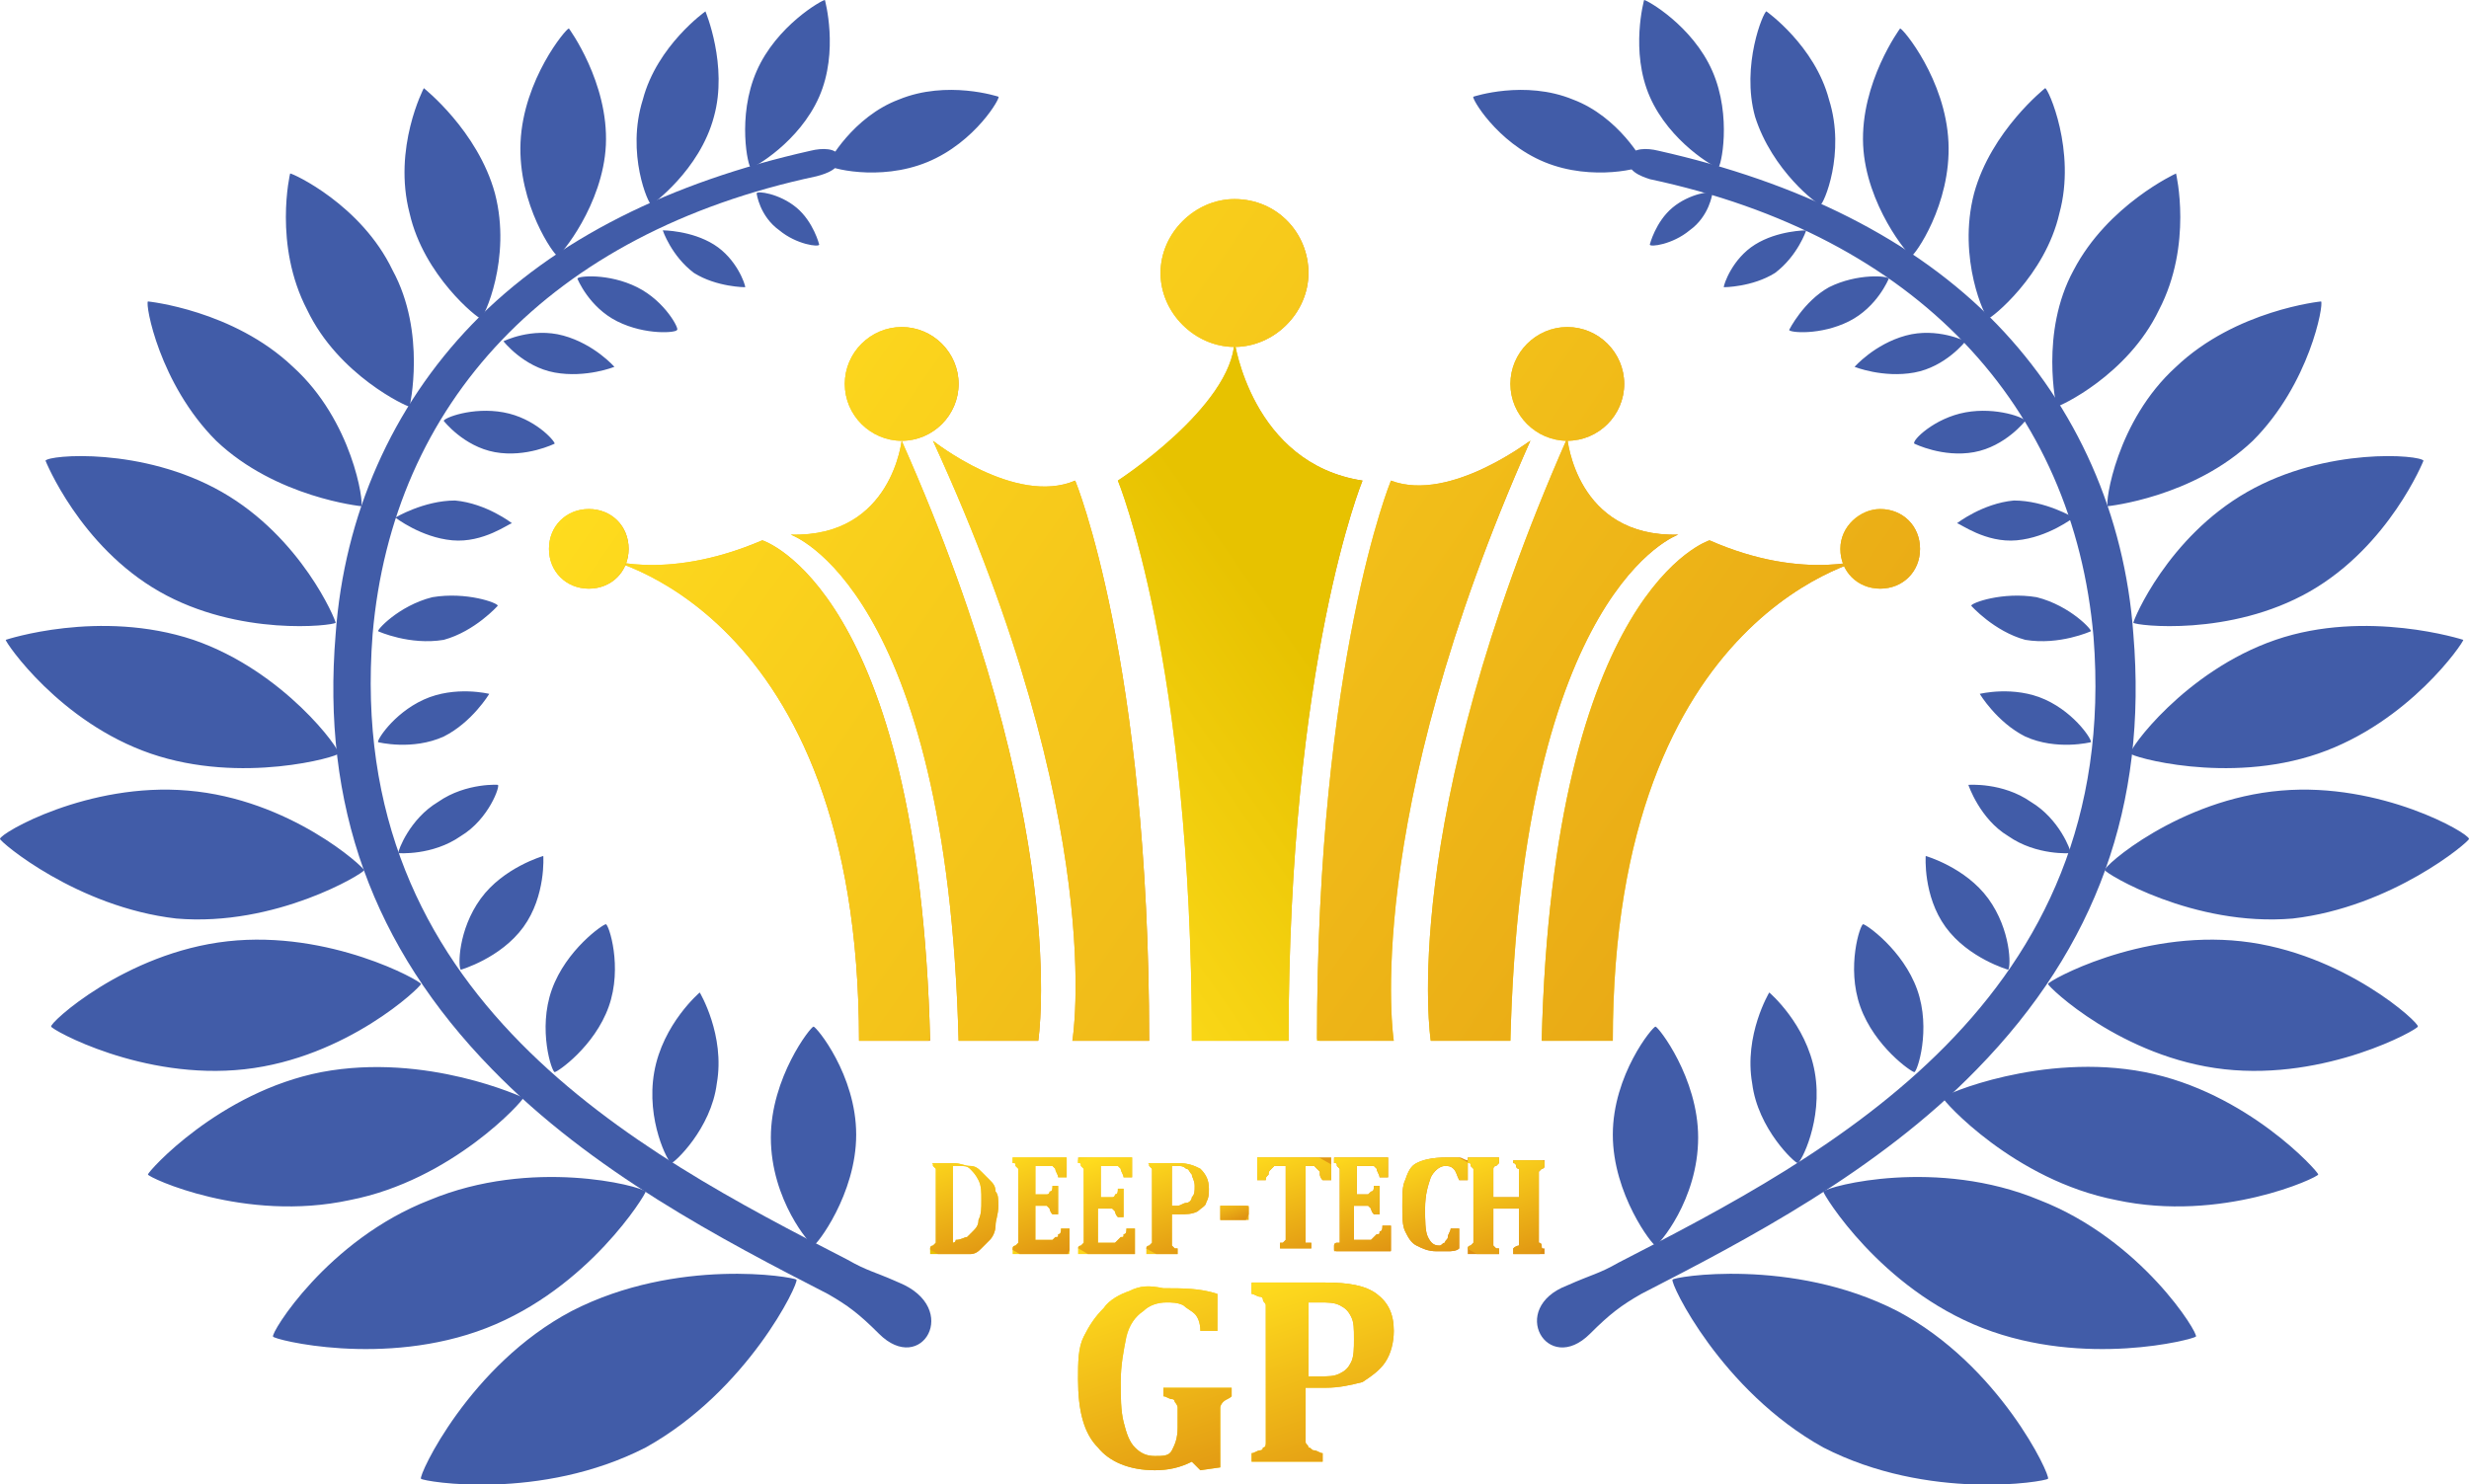 <svg version="1.0" xmlns="http://www.w3.org/2000/svg" xmlns:xlink="http://www.w3.org/1999/xlink" viewBox="0 0 86.8 52.2" xml:space="preserve"><g fill="#415CA8"><path d="M30.9 46.9c-.7-.7-1.1-1-1.8-1.4-3.7-1.9-8.3-4.3-11.8-7.9-4.2-4.3-6-9.3-5.5-15.3.3-4.2 2-8 4.8-10.9 2.9-3 7-5 11.9-6.1.4-.1.9-.1 1 .2.1.4-.4.6-.8.7-9.4 2-14.9 8-15.6 16.1-1 12.8 9.3 18.2 16.7 22 .7.4.9.4 1.8.8 2.2.9.8 3.3-.7 1.8"/><path d="M6.8 22.5c3.2 1.1 5.2 3.9 5.1 4 0 .1-3.4 1.1-6.6 0-3.2-1.1-5.1-3.9-5.1-4 0 0 3.3-1.1 6.6 0M7.8 17.3c2.8 1.6 4 4.5 4 4.6-.1.1-3.4.5-6.2-1.1-2.8-1.6-4-4.6-4-4.6.1-.2 3.4-.5 6.2 1.1M6.6 27.8C3.1 27.5 0 29.3 0 29.5c0 .1 2.7 2.4 6.2 2.8 3.5.3 6.6-1.6 6.6-1.7 0-.1-2.6-2.5-6.2-2.8M13.8 9.5c1.2 2.2.6 4.8.6 4.8-.1 0-2.5-1.1-3.6-3.4-1.2-2.3-.6-4.8-.6-4.8.1 0 2.5 1.1 3.6 3.4M11.3 37.7c-3.6.7-6.1 3.5-6.1 3.6 0 .1 3.4 1.7 7.1.9 3.6-.7 6.1-3.5 6.1-3.6 0 0-3.4-1.6-7.1-.9M17.4 6.8c.6 2.3-.4 4.4-.5 4.4-.1 0-2-1.5-2.5-3.7-.6-2.3.5-4.4.5-4.4s1.9 1.5 2.5 3.7M15.1 42.2c-3.6 1.4-5.6 4.7-5.5 4.8 0 .1 3.9 1.1 7.5-.3 3.6-1.4 5.6-4.7 5.6-4.8-.2-.2-4-1.2-7.6.3M8 33.1c3.6-.4 6.8 1.4 6.8 1.5 0 .1-2.6 2.6-6.2 3-3.6.4-6.8-1.4-6.8-1.5-.1-.1 2.6-2.6 6.2-3M10.3 12.9c-2.1-2-5.1-2.3-5.1-2.3-.1.1.4 2.9 2.4 4.9 2.1 2 5.1 2.3 5.1 2.3.1-.1-.3-3-2.4-4.9M21.3 5.1C21.2 7.2 19.7 9 19.6 9c-.1 0-1.4-1.8-1.3-4 .1-2.2 1.6-4 1.7-4 0 0 1.4 1.9 1.3 4.1M20.1 46.1c-3.6 1.9-5.4 5.8-5.3 5.9.1.1 4.2.8 7.9-1.1 3.6-2 5.4-5.8 5.3-5.9-.1-.1-4.2-.8-7.9 1.1M25.1 4.1c-.5 1.9-2.2 3.1-2.2 3.1-.1 0-.9-1.8-.3-3.7.5-1.9 2.2-3.1 2.2-3.1s.8 1.9.3 3.7M28.8 3.4c-.7 1.6-2.3 2.5-2.4 2.5-.1 0-.5-1.8.2-3.4C27.3.9 28.9 0 29 0c0 0 .5 1.8-.2 3.4M27.1 40c0-2.1 1.4-3.9 1.5-3.9.1 0 1.5 1.7 1.5 3.8 0 2.1-1.4 3.9-1.5 3.9-.1 0-1.5-1.6-1.5-3.8M23 37.7c-.3 1.7.5 3.2.6 3.2.1 0 1.4-1.2 1.6-2.8.3-1.7-.6-3.2-.6-3.2S23.3 36 23 37.7M19.4 34.8c-.5 1.4 0 2.9.1 2.9s1.4-.9 1.9-2.3 0-2.9-.1-2.9-1.4.9-1.9 2.3M14.9 24.6c1.1-.5 2.3-.2 2.3-.2s-.6 1-1.6 1.5c-1.1.5-2.3.2-2.3.2-.1 0 .5-1 1.6-1.5M15.4 28.2c-1 .6-1.4 1.7-1.4 1.8 0 0 1.2.1 2.2-.6 1-.6 1.4-1.8 1.3-1.8.1 0-1.1-.1-2.1.6M16.9 31.6c.8-1.1 2.2-1.5 2.2-1.5s.1 1.4-.7 2.5c-.8 1.1-2.2 1.5-2.2 1.5-.1-.1-.1-1.4.7-2.5M15.2 21c1.2-.2 2.3.2 2.3.3 0 0-.8.9-1.9 1.2-1.2.2-2.3-.3-2.3-.3-.1 0 .7-.9 1.9-1.2M16 17.6c-1.1 0-2.1.6-2.1.6s.9.7 2 .8c1.1.1 2-.6 2.1-.6 0 0-.9-.7-2-.8M17.7 14.5c-1.1-.2-2.1.2-2.1.3 0 0 .7.9 1.8 1.1 1.1.2 2.1-.3 2.1-.3 0-.1-.7-.9-1.8-1.1M19.8 11.8c-1.1-.3-2.1.2-2.1.2s.7.9 1.8 1.1c1.1.2 2.1-.2 2.1-.2s-.7-.8-1.8-1.1M22.4 10.1c-1-.5-2.1-.4-2.1-.3 0 0 .4 1 1.4 1.5 1 .5 2.1.4 2.1.3.1 0-.4-1-1.4-1.5M25.1 8.6c-.8-.5-1.8-.5-1.8-.5s.3.9 1.1 1.5c.8.5 1.8.5 1.8.5 0-.1-.3-1-1.1-1.5M28 7.3c-.6-.5-1.4-.6-1.4-.5 0 0 .1.8.8 1.3.6.5 1.4.6 1.4.5 0 0-.2-.8-.8-1.3M55.9 46.9c.7-.7 1.1-1 1.8-1.4 3.7-1.9 8.3-4.3 11.8-7.9 4.2-4.3 6-9.3 5.5-15.3-.3-4.2-2-8-4.8-10.9-2.9-3-7-5-11.9-6.1-.4-.1-.9-.1-1 .2-.2.5.4.7.7.8 9.4 2 14.9 8 15.6 16.1 1 12.8-9.3 18.2-16.7 22-.7.4-.9.4-1.8.8-2.1.8-.7 3.2.8 1.7"/><path d="M80 22.5c-3.2 1.1-5.2 3.9-5.1 4 0 .1 3.4 1.1 6.6 0 3.2-1.1 5.1-3.9 5.1-4 0 0-3.4-1.1-6.6 0M79 17.3c-2.8 1.6-4 4.5-4 4.6.1.1 3.4.5 6.2-1.1 2.8-1.6 4-4.6 4-4.6-.1-.2-3.4-.5-6.2 1.1M80.2 27.8c3.5-.3 6.6 1.5 6.6 1.7 0 .1-2.7 2.4-6.2 2.8-3.5.3-6.6-1.6-6.6-1.7-.1-.1 2.6-2.5 6.2-2.8M72.9 9.5c-1.2 2.2-.6 4.8-.6 4.8.1 0 2.5-1.1 3.6-3.4 1.2-2.3.6-4.8.6-4.8s-2.4 1.1-3.6 3.4M75.4 37.7c3.6.7 6.1 3.5 6.1 3.6 0 .1-3.4 1.7-7.1.9-3.6-.7-6.1-3.5-6.1-3.6s3.5-1.6 7.1-.9M69.4 6.8c-.6 2.3.4 4.4.5 4.4.1 0 2-1.5 2.5-3.7.6-2.2-.4-4.4-.5-4.4 0 0-1.9 1.5-2.5 3.7M71.7 42.2c3.6 1.4 5.6 4.7 5.5 4.8-.1.1-3.9 1.1-7.5-.3-3.6-1.4-5.6-4.7-5.6-4.8.2-.2 4-1.2 7.6.3M78.8 33.1c-3.6-.4-6.8 1.4-6.8 1.5 0 .1 2.6 2.6 6.2 3 3.6.4 6.8-1.4 6.8-1.5.1-.1-2.6-2.6-6.2-3M76.5 12.9c2.1-2 5.1-2.3 5.1-2.3.1.1-.4 2.9-2.4 4.9-2.1 2-5.1 2.3-5.1 2.3-.1-.1.3-3 2.4-4.9M65.5 5.1c.1 2.1 1.6 3.9 1.7 3.9.1 0 1.4-1.8 1.3-4-.1-2.2-1.6-4-1.7-4 0 0-1.4 1.9-1.3 4.1M66.7 46.1c3.6 1.9 5.4 5.8 5.3 5.9-.1.1-4.2.8-7.9-1.1-3.6-2-5.4-5.8-5.3-5.9 0-.1 4.2-.8 7.9 1.1M61.7 4.1c.6 1.9 2.2 3.1 2.3 3.1.1 0 .9-1.8.3-3.7-.5-1.9-2.2-3.1-2.2-3.1-.1 0-.9 1.9-.4 3.7M58 3.4c.7 1.6 2.3 2.5 2.4 2.5.1 0 .5-1.8-.2-3.4C59.5.9 57.9 0 57.8 0c0 0-.5 1.8.2 3.4M59.7 40c0-2.1-1.4-3.9-1.5-3.9-.1 0-1.5 1.7-1.5 3.8 0 2.1 1.4 3.9 1.5 3.9.1 0 1.5-1.6 1.5-3.8M63.8 37.7c.3 1.7-.5 3.2-.6 3.2-.1 0-1.4-1.2-1.6-2.8-.3-1.7.6-3.2.6-3.2s1.3 1.1 1.6 2.8M67.4 34.8c.5 1.4 0 2.9-.1 2.9s-1.4-.9-1.9-2.3 0-2.9.1-2.9 1.4.9 1.9 2.3M71.9 24.6c-1.1-.5-2.3-.2-2.3-.2s.6 1 1.6 1.5c1.1.5 2.3.2 2.3.2.1 0-.5-1-1.6-1.5M71.4 28.2c1 .6 1.4 1.7 1.4 1.8 0 0-1.2.1-2.2-.6-1-.6-1.4-1.8-1.4-1.8s1.2-.1 2.2.6M69.9 31.6c-.8-1.1-2.2-1.5-2.2-1.5s-.1 1.4.7 2.5c.8 1.1 2.2 1.5 2.2 1.5.1-.1.1-1.4-.7-2.5M71.6 21c-1.2-.2-2.3.2-2.3.3 0 0 .8.9 1.9 1.2 1.2.2 2.3-.3 2.3-.3.1 0-.7-.9-1.9-1.2M70.8 17.6c1.1 0 2.1.6 2.1.6s-.9.7-2 .8c-1.1.1-2-.6-2.1-.6 0 0 .9-.7 2-.8M69.1 14.5c1.1-.2 2.1.2 2.1.3 0 0-.7.9-1.8 1.1-1.1.2-2.1-.3-2.1-.3-.1-.1.7-.9 1.8-1.1M67 11.8c1.1-.3 2.1.2 2.1.2s-.7.9-1.8 1.1c-1.1.2-2.1-.2-2.1-.2s.7-.8 1.8-1.1M64.3 10.1c1-.5 2.1-.4 2.1-.3 0 0-.4 1-1.4 1.5-1 .5-2.1.4-2.1.3 0 0 .5-1 1.4-1.5M61.7 8.6c.8-.5 1.8-.5 1.8-.5s-.3.9-1.1 1.5c-.8.5-1.8.5-1.8.5 0-.1.3-1 1.1-1.5M58.8 7.3c.6-.5 1.4-.6 1.4-.5 0 0-.1.8-.8 1.3-.6.5-1.4.6-1.4.5 0 0 .2-.8.8-1.3M32.6 5.7c-1.7.7-3.5.2-3.5.1s.9-1.7 2.5-2.3c1.7-.7 3.5-.1 3.5-.1.1 0-.8 1.6-2.5 2.3M54.3 5.7c1.7.7 3.5.2 3.5.1s-.9-1.7-2.5-2.3c-1.7-.7-3.5-.1-3.5-.1-.1 0 .8 1.6 2.5 2.3"/></g><defs><path id="a" d="M21.1 19.6s9.1 1.7 9.1 17h2.5C32.3 20.7 26.8 19 26.8 19c-3.5 1.5-5.7.6-5.7.6"/></defs><linearGradient id="b" gradientUnits="userSpaceOnUse" x1="21.076" y1="27.815" x2="32.633" y2="27.815"><stop offset="0" style="stop-color:#e7c200"/><stop offset=".178" style="stop-color:#ffdd1e"/><stop offset="1" style="stop-color:#dd8e11"/></linearGradient><use xlink:href="#a" overflow="visible" fill="url(#b)"/><clipPath id="c"><use xlink:href="#a" overflow="visible"/></clipPath><linearGradient id="d" gradientUnits="userSpaceOnUse" x1="-205.86" y1="119.442" x2="-205.421" y2="119.442" gradientTransform="scale(185.546 -185.546) rotate(-35.65 -288.74 -260.455)"><stop offset="0" style="stop-color:#e7c200"/><stop offset=".178" style="stop-color:#ffdd1e"/><stop offset="1" style="stop-color:#dd8e11"/></linearGradient><path clip-path="url(#c)" fill="url(#d)" d="m25 13.6 16.9 10.1-13.2 18.4L11.8 30z"/><defs><path id="e" d="M27.8 18.8s5.5 1.9 5.9 17.8h2.8s1.2-7.6-4.8-21.1c0-.1-.3 3.4-3.9 3.3"/></defs><linearGradient id="f" gradientUnits="userSpaceOnUse" x1="27.801" y1="26.019" x2="36.618" y2="26.019"><stop offset="0" style="stop-color:#e7c200"/><stop offset=".178" style="stop-color:#ffdd1e"/><stop offset="1" style="stop-color:#dd8e11"/></linearGradient><use xlink:href="#e" overflow="visible" fill="url(#f)"/><clipPath id="g"><use xlink:href="#e" overflow="visible"/></clipPath><linearGradient id="h" gradientUnits="userSpaceOnUse" x1="-205.86" y1="119.416" x2="-205.422" y2="119.416" gradientTransform="scale(185.546 -185.546) rotate(-35.65 -288.658 -260.481)"><stop offset="0" style="stop-color:#e7c200"/><stop offset=".178" style="stop-color:#ffdd1e"/><stop offset="1" style="stop-color:#dd8e11"/></linearGradient><path clip-path="url(#g)" fill="url(#h)" d="m31.2 10.7 17.5 10.6-14.3 20-17.5-12.6z"/><defs><path id="i" d="M37.7 36.6h2.7c0-13.4-2.6-19.7-2.6-19.7-2.1.9-5-1.4-5-1.4C39 29 37.7 36.6 37.7 36.6"/></defs><linearGradient id="j" gradientUnits="userSpaceOnUse" x1="32.916" y1="26.019" x2="40.492" y2="26.019"><stop offset="0" style="stop-color:#e7c200"/><stop offset=".178" style="stop-color:#ffdd1e"/><stop offset="1" style="stop-color:#dd8e11"/></linearGradient><use xlink:href="#i" overflow="visible" fill="url(#j)"/><clipPath id="k"><use xlink:href="#i" overflow="visible"/></clipPath><linearGradient id="l" gradientUnits="userSpaceOnUse" x1="-205.86" y1="119.398" x2="-205.422" y2="119.398" gradientTransform="scale(185.549 -185.549) rotate(-35.65 -288.612 -260.497)"><stop offset="0" style="stop-color:#e7c200"/><stop offset=".178" style="stop-color:#ffdd1e"/><stop offset="1" style="stop-color:#dd8e11"/></linearGradient><path clip-path="url(#k)" fill="url(#l)" d="m35.5 11.9 15.9 9.4-13.5 18.9L22 28.7z"/><defs><path id="m" d="M39.3 16.9s2.6 6.3 2.6 19.7h3.4c0-13.4 2.6-19.7 2.6-19.7-3.9-.6-4.5-4.9-4.5-4.9-.1 2.3-4.1 4.9-4.1 4.9"/></defs><linearGradient id="n" gradientUnits="userSpaceOnUse" x1="39.26" y1="24.264" x2="47.783" y2="24.264"><stop offset="0" style="stop-color:#e7c200"/><stop offset=".178" style="stop-color:#ffdd1e"/><stop offset="1" style="stop-color:#dd8e11"/></linearGradient><use xlink:href="#m" overflow="visible" fill="url(#n)"/><clipPath id="o"><use xlink:href="#m" overflow="visible"/></clipPath><linearGradient id="p" gradientUnits="userSpaceOnUse" x1="-202.391" y1="122.04" x2="-201.952" y2="122.04" gradientTransform="rotate(144.35 -15117.217 17378.161) scale(185.551)"><stop offset="0" style="stop-color:#e7c200"/><stop offset=".178" style="stop-color:#ffdd1e"/><stop offset="1" style="stop-color:#dd8e11"/></linearGradient><path clip-path="url(#o)" fill="url(#p)" d="M44.9 7.9 26.7 19l15.5 21.6 18.2-13z"/><defs><path id="q" d="M54.2 36.6h2.5c0-15.3 9.1-17 9.1-17s-2.3.9-5.7-.6c0 0-5.5 1.7-5.9 17.6"/></defs><linearGradient id="r" gradientUnits="userSpaceOnUse" x1="54.223" y1="27.815" x2="65.779" y2="27.815"><stop offset="0" style="stop-color:#e7c200"/><stop offset=".178" style="stop-color:#ffdd1e"/><stop offset="1" style="stop-color:#dd8e11"/></linearGradient><use xlink:href="#q" overflow="visible" fill="url(#r)"/><clipPath id="s"><use xlink:href="#q" overflow="visible"/></clipPath><linearGradient id="t" gradientUnits="userSpaceOnUse" x1="-205.862" y1="119.319" x2="-205.423" y2="119.319" gradientTransform="scale(185.566 -185.566) rotate(-35.65 -288.388 -260.57)"><stop offset="0" style="stop-color:#e7c200"/><stop offset=".178" style="stop-color:#ffdd1e"/><stop offset="1" style="stop-color:#dd8e11"/></linearGradient><path clip-path="url(#s)" fill="url(#t)" d="M58.1 13.6 75 23.7 61.9 42.1 45 30z"/><defs><path id="u" d="M50.3 36.6h2.8c.4-15.9 5.9-17.8 5.9-17.8-3.6.1-3.9-3.4-3.9-3.4-6 13.6-4.8 21.2-4.8 21.2"/></defs><linearGradient id="v" gradientUnits="userSpaceOnUse" x1="50.237" y1="26.019" x2="59.053" y2="26.019"><stop offset="0" style="stop-color:#e7c200"/><stop offset=".178" style="stop-color:#ffdd1e"/><stop offset="1" style="stop-color:#dd8e11"/></linearGradient><use xlink:href="#u" overflow="visible" fill="url(#v)"/><clipPath id="w"><use xlink:href="#u" overflow="visible"/></clipPath><linearGradient id="x" gradientUnits="userSpaceOnUse" x1="-205.468" y1="119.621" x2="-205.029" y2="119.621" gradientTransform="scale(185.545 -185.545) rotate(-35.65 -288.676 -259.802)"><stop offset="0" style="stop-color:#e7c200"/><stop offset=".178" style="stop-color:#ffdd1e"/><stop offset="1" style="stop-color:#dd8e11"/></linearGradient><path clip-path="url(#w)" fill="url(#x)" d="M52.5 10.7 70 21.3l-14.3 20-17.5-12.6z"/><defs><path id="y" d="M48.9 16.9s-2.6 6.3-2.6 19.7H49s-1.2-7.6 4.8-21.1c.1-.1-2.8 2.2-4.9 1.4"/></defs><linearGradient id="z" gradientUnits="userSpaceOnUse" x1="46.363" y1="26.019" x2="53.94" y2="26.019"><stop offset="0" style="stop-color:#e7c200"/><stop offset=".178" style="stop-color:#ffdd1e"/><stop offset="1" style="stop-color:#dd8e11"/></linearGradient><use xlink:href="#y" overflow="visible" fill="url(#z)"/><clipPath id="A"><use xlink:href="#y" overflow="visible"/></clipPath><linearGradient id="B" gradientUnits="userSpaceOnUse" x1="-205.861" y1="119.349" x2="-205.422" y2="119.349" gradientTransform="scale(185.546 -185.546) rotate(-35.65 -288.469 -260.543)"><stop offset="0" style="stop-color:#e7c200"/><stop offset=".178" style="stop-color:#ffdd1e"/><stop offset="1" style="stop-color:#dd8e11"/></linearGradient><path clip-path="url(#A)" fill="url(#B)" d="m48.9 11.9 16 9.4-13.5 18.9-16-11.5z"/><defs><path id="C" d="M40.8 9.6c0 1.4 1.2 2.6 2.6 2.6 1.4 0 2.6-1.2 2.6-2.6S44.9 7 43.4 7c-1.4 0-2.6 1.2-2.6 2.6"/></defs><linearGradient id="D" gradientUnits="userSpaceOnUse" x1="40.811" y1="9.634" x2="46.045" y2="9.634"><stop offset="0" style="stop-color:#e7c200"/><stop offset=".178" style="stop-color:#ffdd1e"/><stop offset="1" style="stop-color:#dd8e11"/></linearGradient><use xlink:href="#C" overflow="visible" fill="url(#D)"/><clipPath id="E"><use xlink:href="#C" overflow="visible"/></clipPath><linearGradient id="F" gradientUnits="userSpaceOnUse" x1="-205.856" y1="119.271" x2="-205.418" y2="119.271" gradientTransform="scale(185.545 -185.545) rotate(-35.65 -288.276 -260.607)"><stop offset="0" style="stop-color:#e7c200"/><stop offset=".178" style="stop-color:#ffdd1e"/><stop offset="1" style="stop-color:#dd8e11"/></linearGradient><path clip-path="url(#E)" fill="url(#F)" d="m42.6 4.5 5.9 4.3-4.2 5.9-6-4.2z"/><defs><path id="G" d="M19.3 19.3c0 .8.6 1.4 1.4 1.4.8 0 1.4-.6 1.4-1.4 0-.8-.6-1.4-1.4-1.4-.8 0-1.4.6-1.4 1.4"/></defs><linearGradient id="H" gradientUnits="userSpaceOnUse" x1="19.26" y1="19.302" x2="22.129" y2="19.302"><stop offset="0" style="stop-color:#e7c200"/><stop offset=".178" style="stop-color:#ffdd1e"/><stop offset="1" style="stop-color:#dd8e11"/></linearGradient><use xlink:href="#G" overflow="visible" fill="url(#H)"/><clipPath id="I"><use xlink:href="#G" overflow="visible"/></clipPath><linearGradient id="J" gradientUnits="userSpaceOnUse" x1="-205.857" y1="119.411" x2="-205.419" y2="119.411" gradientTransform="scale(185.561 -185.561) rotate(-35.65 -288.673 -260.483)"><stop offset="0" style="stop-color:#e7c200"/><stop offset=".178" style="stop-color:#ffdd1e"/><stop offset="1" style="stop-color:#dd8e11"/></linearGradient><path clip-path="url(#I)" fill="url(#J)" d="m20.2 16.5 3.3 2.3-2.3 3.3-3.3-2.3z"/><defs><path id="K" d="M64.7 19.3c0 .8.6 1.4 1.4 1.4.8 0 1.4-.6 1.4-1.4 0-.8-.6-1.4-1.4-1.4-.7 0-1.4.6-1.4 1.4"/></defs><linearGradient id="L" gradientUnits="userSpaceOnUse" x1="64.725" y1="19.302" x2="67.594" y2="19.302"><stop offset="0" style="stop-color:#e7c200"/><stop offset=".178" style="stop-color:#ffdd1e"/><stop offset="1" style="stop-color:#dd8e11"/></linearGradient><use xlink:href="#K" overflow="visible" fill="url(#L)"/><clipPath id="M"><use xlink:href="#K" overflow="visible"/></clipPath><linearGradient id="N" gradientUnits="userSpaceOnUse" x1="-205.858" y1="119.229" x2="-205.416" y2="119.229" gradientTransform="scale(185.532 -185.532) rotate(-35.65 -288.166 -260.642)"><stop offset="0" style="stop-color:#e7c200"/><stop offset=".178" style="stop-color:#ffdd1e"/><stop offset="1" style="stop-color:#dd8e11"/></linearGradient><path clip-path="url(#M)" fill="url(#N)" d="m65.7 16.5 3.3 2.3-2.4 3.3-3.2-2.3z"/><defs><path id="O" d="M29.7 13.5c0 1.1.9 2 2 2s2-.9 2-2-.9-2-2-2-2 .9-2 2"/></defs><linearGradient id="P" gradientUnits="userSpaceOnUse" x1="29.748" y1="13.465" x2="33.758" y2="13.465"><stop offset="0" style="stop-color:#e7c200"/><stop offset=".178" style="stop-color:#ffdd1e"/><stop offset="1" style="stop-color:#dd8e11"/></linearGradient><use xlink:href="#O" overflow="visible" fill="url(#P)"/><clipPath id="Q"><use xlink:href="#O" overflow="visible"/></clipPath><linearGradient id="R" gradientUnits="userSpaceOnUse" x1="-205.859" y1="119.338" x2="-205.421" y2="119.338" gradientTransform="scale(185.575 -185.575) rotate(-35.65 -288.465 -260.55)"><stop offset="0" style="stop-color:#e7c200"/><stop offset=".178" style="stop-color:#ffdd1e"/><stop offset="1" style="stop-color:#dd8e11"/></linearGradient><path clip-path="url(#Q)" fill="url(#R)" d="m31.1 9.6 4.6 3.2-3.3 4.6-4.6-3.3z"/><defs><path id="S" d="M53.1 13.5c0 1.1.9 2 2 2s2-.9 2-2-.9-2-2-2-2 .9-2 2"/></defs><linearGradient id="T" gradientUnits="userSpaceOnUse" x1="53.096" y1="13.465" x2="57.107" y2="13.465"><stop offset="0" style="stop-color:#e7c200"/><stop offset=".178" style="stop-color:#ffdd1e"/><stop offset="1" style="stop-color:#dd8e11"/></linearGradient><use xlink:href="#S" overflow="visible" fill="url(#T)"/><clipPath id="U"><use xlink:href="#S" overflow="visible"/></clipPath><linearGradient id="V" gradientUnits="userSpaceOnUse" x1="-205.858" y1="119.244" x2="-205.42" y2="119.244" gradientTransform="scale(185.575 -185.575) rotate(-35.65 -288.205 -260.633)"><stop offset="0" style="stop-color:#e7c200"/><stop offset=".178" style="stop-color:#ffdd1e"/><stop offset="1" style="stop-color:#dd8e11"/></linearGradient><path clip-path="url(#U)" fill="url(#V)" d="m54.5 9.6 4.5 3.2-3.3 4.6-4.5-3.3z"/><defs><path id="W" d="M39.7 45.4c-.3.1-.7.3-.9.6-.3.3-.5.6-.7 1-.2.4-.2.9-.2 1.5 0 1.1.2 1.9.7 2.4.4.5 1.1.8 2 .8.5 0 .9-.1 1.3-.3l.3.3.7-.1v-2.1c0-.1.1-.2.1-.2.1-.1.2-.1.3-.2v-.3h-2.4v.3c.1 0 .2.1.3.1.1 0 .1.1.1.1s.1.1.1.2v.7c0 .4-.1.6-.2.8-.1.2-.3.2-.6.2s-.5-.1-.7-.3c-.2-.2-.3-.5-.4-.9-.1-.4-.1-.9-.1-1.4 0-.6.1-1.1.2-1.6.1-.4.3-.7.6-.9.2-.2.5-.3.8-.3.2 0 .4 0 .6.1.1.1.3.2.4.3.1.1.2.3.2.6h.6v-1.3c-.6-.2-1.2-.2-1.9-.2-.5-.1-.8-.1-1.2.1"/></defs><linearGradient id="X" gradientUnits="userSpaceOnUse" x1="39.533" y1="49.978" x2="48.514" y2="40.837"><stop offset="0" style="stop-color:#e7c200"/><stop offset=".178" style="stop-color:#ffdd1e"/><stop offset="1" style="stop-color:#dd8e11"/></linearGradient><use xlink:href="#W" overflow="visible" fill="url(#X)"/><clipPath id="Y"><use xlink:href="#W" overflow="visible"/></clipPath><linearGradient id="Z" gradientUnits="userSpaceOnUse" x1="-207.745" y1="116.777" x2="-207.655" y2="116.686" gradientTransform="scale(87.76 -87.76) rotate(-25.974 -357.882 -393.195)"><stop offset="0" style="stop-color:#e7c200"/><stop offset=".178" style="stop-color:#ffdd1e"/><stop offset="1" style="stop-color:#dd8e11"/></linearGradient><path clip-path="url(#Y)" fill="url(#Z)" d="m38.9 43.1 6.9 3.3-3.6 7.3-6.9-3.3z"/><defs><path id="aa" d="M45.9 45.8h.5c.3 0 .5 0 .7.1.2.1.3.2.4.4.1.2.1.4.1.8 0 .3 0 .6-.1.8-.1.2-.2.3-.4.4-.2.1-.4.1-.7.1H46v-2.6zm-1.9-.6v.3c.1 0 .2.1.3.1.1 0 .1.1.1.1 0 .1.1.1.1.2V50.7c0 .1 0 .2-.1.2 0 .1-.1.1-.1.1-.1 0-.2.1-.3.1v.3h2.5v-.3c-.1 0-.2-.1-.3-.1-.1 0-.1-.1-.2-.1 0-.1-.1-.1-.1-.2v-1.9h.7c.5 0 .9-.1 1.3-.2.3-.2.6-.4.8-.7.2-.3.3-.7.3-1.1 0-.6-.2-1-.6-1.3-.4-.3-1-.4-1.8-.4H44z"/></defs><linearGradient id="ab" gradientUnits="userSpaceOnUse" x1="41.629" y1="52.039" x2="50.611" y2="42.896"><stop offset="0" style="stop-color:#e7c200"/><stop offset=".178" style="stop-color:#ffdd1e"/><stop offset="1" style="stop-color:#dd8e11"/></linearGradient><use xlink:href="#aa" overflow="visible" fill="url(#ab)"/><clipPath id="ac"><use xlink:href="#aa" overflow="visible"/></clipPath><linearGradient id="ad" gradientUnits="userSpaceOnUse" x1="-207.684" y1="116.76" x2="-207.599" y2="116.673" gradientTransform="scale(87.755 -87.755) rotate(-25.974 -357.786 -393.22)"><stop offset="0" style="stop-color:#e7c200"/><stop offset=".178" style="stop-color:#ffdd1e"/><stop offset="1" style="stop-color:#dd8e11"/></linearGradient><path clip-path="url(#ac)" fill="url(#ad)" d="m44.9 43.3 6.6 3.2-3.5 7-6.5-3.2z"/><defs><path id="ae" d="M33.5 43.7V41h.2c.2 0 .3 0 .4.1.1.1.2.2.3.4.1.2.1.4.1.7 0 .3 0 .5-.1.7 0 .2-.1.3-.2.4l-.2.2c-.1 0-.2.1-.4.1 0 .1-.1.1-.1.1m-.8-3v.2c.1 0 .1 0 .1.1l.1.1v2.6l-.1.1s-.1 0-.1.1v.2h1.4c.2 0 .3-.1.4-.2l.3-.3c.1-.1.2-.3.2-.5s.1-.4.1-.7c0-.2 0-.4-.1-.5 0-.2-.1-.3-.2-.4l-.3-.3c-.1-.1-.2-.2-.4-.2s-.3-.1-.6-.1h-.8z"/></defs><linearGradient id="af" gradientUnits="userSpaceOnUse" x1="32.65" y1="43.217" x2="41.633" y2="34.074"><stop offset="0" style="stop-color:#e7c200"/><stop offset=".178" style="stop-color:#ffdd1e"/><stop offset="1" style="stop-color:#dd8e11"/></linearGradient><use xlink:href="#ae" overflow="visible" fill="url(#af)"/><clipPath id="ag"><use xlink:href="#ae" overflow="visible"/></clipPath><linearGradient id="ah" gradientUnits="userSpaceOnUse" x1="-207.818" y1="116.756" x2="-207.773" y2="116.71" gradientTransform="scale(87.763 -87.763) rotate(-25.974 -357.82 -393.201)"><stop offset="0" style="stop-color:#e7c200"/><stop offset=".178" style="stop-color:#ffdd1e"/><stop offset="1" style="stop-color:#dd8e11"/></linearGradient><path clip-path="url(#ag)" fill="url(#ah)" d="m33.1 39.6 3.1 1.8-1.5 3.7-3.1-1.8z"/><defs><path id="ai" d="M35.6 40.7v.2c.1 0 .1 0 .1.1l.1.1v2.6l-.1.1s-.1 0-.1.1v.2h2v-.9h-.3c0 .1 0 .2-.1.2 0 .1 0 .1-.1.1l-.1.1H36.4v-1.2h.4l.1.1s0 .1.1.2h.2v-1H37c0 .1 0 .2-.1.2 0 0 0 .1-.1.1h-.4v-1H37l.1.1c0 .1.1.2.1.3h.3v-.7h-1.9z"/></defs><linearGradient id="aj" gradientUnits="userSpaceOnUse" x1="34.193" y1="44.733" x2="43.176" y2="35.589"><stop offset="0" style="stop-color:#e7c200"/><stop offset=".178" style="stop-color:#ffdd1e"/><stop offset="1" style="stop-color:#dd8e11"/></linearGradient><use xlink:href="#ai" overflow="visible" fill="url(#aj)"/><clipPath id="ak"><use xlink:href="#ai" overflow="visible"/></clipPath><linearGradient id="al" gradientUnits="userSpaceOnUse" x1="-207.786" y1="116.726" x2="-207.744" y2="116.684" gradientTransform="scale(87.748 -87.748) rotate(-25.974 -357.73 -393.215)"><stop offset="0" style="stop-color:#e7c200"/><stop offset=".178" style="stop-color:#ffdd1e"/><stop offset="1" style="stop-color:#dd8e11"/></linearGradient><path clip-path="url(#ak)" fill="url(#al)" d="m35.9 39.8 2.8 1.6-1.5 3.5-2.7-1.6z"/><defs><path id="am" d="M37.9 40.7v.2c.1 0 .1 0 .1.1l.1.1v2.6l-.1.1s-.1 0-.1.1v.2h2v-.9h-.3c0 .1 0 .2-.1.2 0 .1 0 .1-.1.1l-.1.1-.1.1H38.6v-1.2h.5l.1.1s0 .1.1.2h.2v-1h-.2c0 .1 0 .2-.1.2 0 0 0 .1-.1.1h-.4V41H39.3l.1.1c0 .1.1.2.1.3h.3v-.7h-1.9z"/></defs><linearGradient id="an" gradientUnits="userSpaceOnUse" x1="35.403" y1="45.923" x2="44.386" y2="36.78"><stop offset="0" style="stop-color:#e7c200"/><stop offset=".178" style="stop-color:#ffdd1e"/><stop offset="1" style="stop-color:#dd8e11"/></linearGradient><use xlink:href="#am" overflow="visible" fill="url(#an)"/><clipPath id="ao"><use xlink:href="#am" overflow="visible"/></clipPath><linearGradient id="ap" gradientUnits="userSpaceOnUse" x1="-207.764" y1="116.706" x2="-207.722" y2="116.664" gradientTransform="matrix(78.9 38.438 38.438 -78.9 11944.694 17234.106)"><stop offset="0" style="stop-color:#e7c200"/><stop offset=".178" style="stop-color:#ffdd1e"/><stop offset="1" style="stop-color:#dd8e11"/></linearGradient><path clip-path="url(#ao)" fill="url(#ap)" d="m38.3 39.8 2.7 1.6-1.4 3.5-2.7-1.6z"/><defs><path id="aq" d="M41.2 41h.2c.1 0 .2 0 .3.1.1 0 .1.1.2.2 0 .1.1.2.1.4s0 .3-.1.4c0 .1-.1.2-.2.2s-.2.1-.3.1h-.2V41zm-.9-.3v.2c.1 0 .1 0 .1.1l.1.1v2.6l-.1.1s-.1 0-.1.1v.2h1.1v-.2h-.1l-.1-.1v-1.1h.3c.2 0 .4 0 .6-.1.1-.1.3-.2.3-.3.1-.2.1-.3.1-.5 0-.3-.1-.5-.3-.7-.2-.1-.4-.2-.8-.2h-1.1z"/></defs><linearGradient id="ar" gradientUnits="userSpaceOnUse" x1="36.388" y1="46.889" x2="45.369" y2="37.747"><stop offset="0" style="stop-color:#e7c200"/><stop offset=".178" style="stop-color:#ffdd1e"/><stop offset="1" style="stop-color:#dd8e11"/></linearGradient><use xlink:href="#aq" overflow="visible" fill="url(#ar)"/><clipPath id="as"><use xlink:href="#aq" overflow="visible"/></clipPath><linearGradient id="at" gradientUnits="userSpaceOnUse" x1="-207.744" y1="116.683" x2="-207.701" y2="116.639" gradientTransform="scale(87.734 -87.734) rotate(-25.974 -357.587 -393.266)"><stop offset="0" style="stop-color:#e7c200"/><stop offset=".178" style="stop-color:#ffdd1e"/><stop offset="1" style="stop-color:#dd8e11"/></linearGradient><path clip-path="url(#as)" fill="url(#at)" d="m40.7 39.7 2.9 1.7-1.5 3.5-2.9-1.6z"/><defs><path id="au" d="M42.9 42.4h1v.5h-1z"/></defs><linearGradient id="av" gradientUnits="userSpaceOnUse" x1="37.816" y1="48.289" x2="46.796" y2="39.149"><stop offset="0" style="stop-color:#e7c200"/><stop offset=".178" style="stop-color:#ffdd1e"/><stop offset="1" style="stop-color:#dd8e11"/></linearGradient><use xlink:href="#au" overflow="visible" fill="url(#av)"/><clipPath id="aw"><use xlink:href="#au" overflow="visible"/></clipPath><linearGradient id="ax" gradientUnits="userSpaceOnUse" x1="-207.705" y1="116.653" x2="-207.693" y2="116.641" gradientTransform="scale(87.787 -87.787) rotate(-25.974 -357.54 -393.27)"><stop offset="0" style="stop-color:#e7c200"/><stop offset=".178" style="stop-color:#ffdd1e"/><stop offset="1" style="stop-color:#dd8e11"/></linearGradient><path clip-path="url(#aw)" fill="url(#ax)" d="m43.1 42 .9.5-.4.8-.9-.5z"/><defs><path id="ay" d="M44.2 40.7v.8h.3c0-.1 0-.1.1-.2 0-.1 0-.1.1-.2l.1-.1h.4v2.6l-.1.1H45v.2h1.1v-.2h-.2V41H46.2l.1.1.1.1v.1s0 .1.1.2h.3v-.8h-2.6z"/></defs><linearGradient id="az" gradientUnits="userSpaceOnUse" x1="38.515" y1="48.987" x2="47.502" y2="39.839"><stop offset="0" style="stop-color:#e7c200"/><stop offset=".178" style="stop-color:#ffdd1e"/><stop offset="1" style="stop-color:#dd8e11"/></linearGradient><use xlink:href="#ay" overflow="visible" fill="url(#az)"/><clipPath id="aA"><use xlink:href="#ay" overflow="visible"/></clipPath><linearGradient id="aB" gradientUnits="userSpaceOnUse" x1="-207.696" y1="116.644" x2="-207.651" y2="116.598" gradientTransform="scale(87.765 -87.765) rotate(-25.974 -357.453 -393.277)"><stop offset="0" style="stop-color:#e7c200"/><stop offset=".178" style="stop-color:#ffdd1e"/><stop offset="1" style="stop-color:#dd8e11"/></linearGradient><path clip-path="url(#aA)" fill="url(#aB)" d="m44.6 39.7 3 1.7-1.5 3.6-3-1.7z"/><defs><path id="aC" d="M46.9 40.7v.2c.1 0 .1 0 .1.1l.1.1v2.6H47s-.1 0-.1.1v.2h2v-.9h-.3c0 .1 0 .2-.1.2 0 .1 0 .1-.1.1l-.1.1-.1.1H47.6v-1.2h.5l.1.1s0 .1.1.2h.2v-1h-.2c0 .1 0 .2-.1.2l-.1.1h-.4v-1H48.3l.1.1c0 .1.1.2.1.3h.3v-.7h-1.9z"/></defs><linearGradient id="aD" gradientUnits="userSpaceOnUse" x1="39.947" y1="50.392" x2="48.932" y2="41.246"><stop offset="0" style="stop-color:#e7c200"/><stop offset=".178" style="stop-color:#ffdd1e"/><stop offset="1" style="stop-color:#dd8e11"/></linearGradient><use xlink:href="#aC" overflow="visible" fill="url(#aD)"/><clipPath id="aE"><use xlink:href="#aC" overflow="visible"/></clipPath><linearGradient id="aF" gradientUnits="userSpaceOnUse" x1="-207.679" y1="116.627" x2="-207.638" y2="116.585" gradientTransform="scale(87.754 -87.754) rotate(-25.974 -357.398 -393.313)"><stop offset="0" style="stop-color:#e7c200"/><stop offset=".178" style="stop-color:#ffdd1e"/><stop offset="1" style="stop-color:#dd8e11"/></linearGradient><path clip-path="url(#aE)" fill="url(#aF)" d="m47.3 39.8 2.7 1.6-1.5 3.5-2.7-1.6z"/><defs><path id="aG" d="M49.8 40.9c-.2.1-.3.3-.4.6-.1.2-.1.5-.1.9s0 .7.1.9c.1.2.2.4.4.5.2.1.4.2.7.2h.4c.1 0 .3 0 .4-.1v-.7H51c0 .1-.1.2-.1.3 0 .1-.1.1-.1.2-.1 0-.1.1-.2.1-.2 0-.3-.1-.4-.3-.1-.2-.1-.6-.1-1 0-.5.1-.8.2-1.1.1-.2.3-.4.5-.4.1 0 .2 0 .3.1.1.1.1.2.2.4h.3v-.7c-.1 0-.2-.1-.3-.1h-.4c-.6 0-.9.1-1.1.2"/></defs><linearGradient id="aH" gradientUnits="userSpaceOnUse" x1="41.331" y1="51.753" x2="50.317" y2="42.606"><stop offset="0" style="stop-color:#e7c200"/><stop offset=".178" style="stop-color:#ffdd1e"/><stop offset="1" style="stop-color:#dd8e11"/></linearGradient><use xlink:href="#aG" overflow="visible" fill="url(#aH)"/><clipPath id="aI"><use xlink:href="#aG" overflow="visible"/></clipPath><linearGradient id="aJ" gradientUnits="userSpaceOnUse" x1="-207.644" y1="116.609" x2="-207.603" y2="116.567" gradientTransform="scale(87.747 -87.747) rotate(-25.974 -357.328 -393.306)"><stop offset="0" style="stop-color:#e7c200"/><stop offset=".178" style="stop-color:#ffdd1e"/><stop offset="1" style="stop-color:#dd8e11"/></linearGradient><path clip-path="url(#aI)" fill="url(#aJ)" d="m49.6 39.8 2.8 1.5-1.5 3.6-2.7-1.6z"/><defs><path id="aK" d="M53.2 40.7v.2c.1 0 .1.1.1.1s0 .1.1.1v1h-.9v-1s0-.1.1-.1l.1-.1v-.2h-1.1v.2c.1 0 .1 0 .1.1l.1.1v2.6l-.1.1s-.1 0-.1.1v.2h1.1v-.2h-.1l-.1-.1v-1.3h.9v1.3s-.1 0-.2.1v.2h1.1v-.2c-.1 0-.1 0-.1-.1 0 0 0-.1-.1-.1V41.2l.1-.1s.1 0 .1-.1v-.2h-1.1z"/></defs><linearGradient id="aL" gradientUnits="userSpaceOnUse" x1="42.515" y1="52.917" x2="51.501" y2="43.771"><stop offset="0" style="stop-color:#e7c200"/><stop offset=".178" style="stop-color:#ffdd1e"/><stop offset="1" style="stop-color:#dd8e11"/></linearGradient><use xlink:href="#aK" overflow="visible" fill="url(#aL)"/><clipPath id="aM"><use xlink:href="#aK" overflow="visible"/></clipPath><linearGradient id="aN" gradientUnits="userSpaceOnUse" x1="-207.626" y1="116.585" x2="-207.58" y2="116.538" gradientTransform="scale(87.755 -87.755) rotate(-25.974 -357.246 -393.34)"><stop offset="0" style="stop-color:#e7c200"/><stop offset=".178" style="stop-color:#ffdd1e"/><stop offset="1" style="stop-color:#dd8e11"/></linearGradient><path clip-path="url(#aM)" fill="url(#aN)" d="m52.1 39.6 3.2 1.8-1.6 3.7-3.2-1.8z"/></svg>